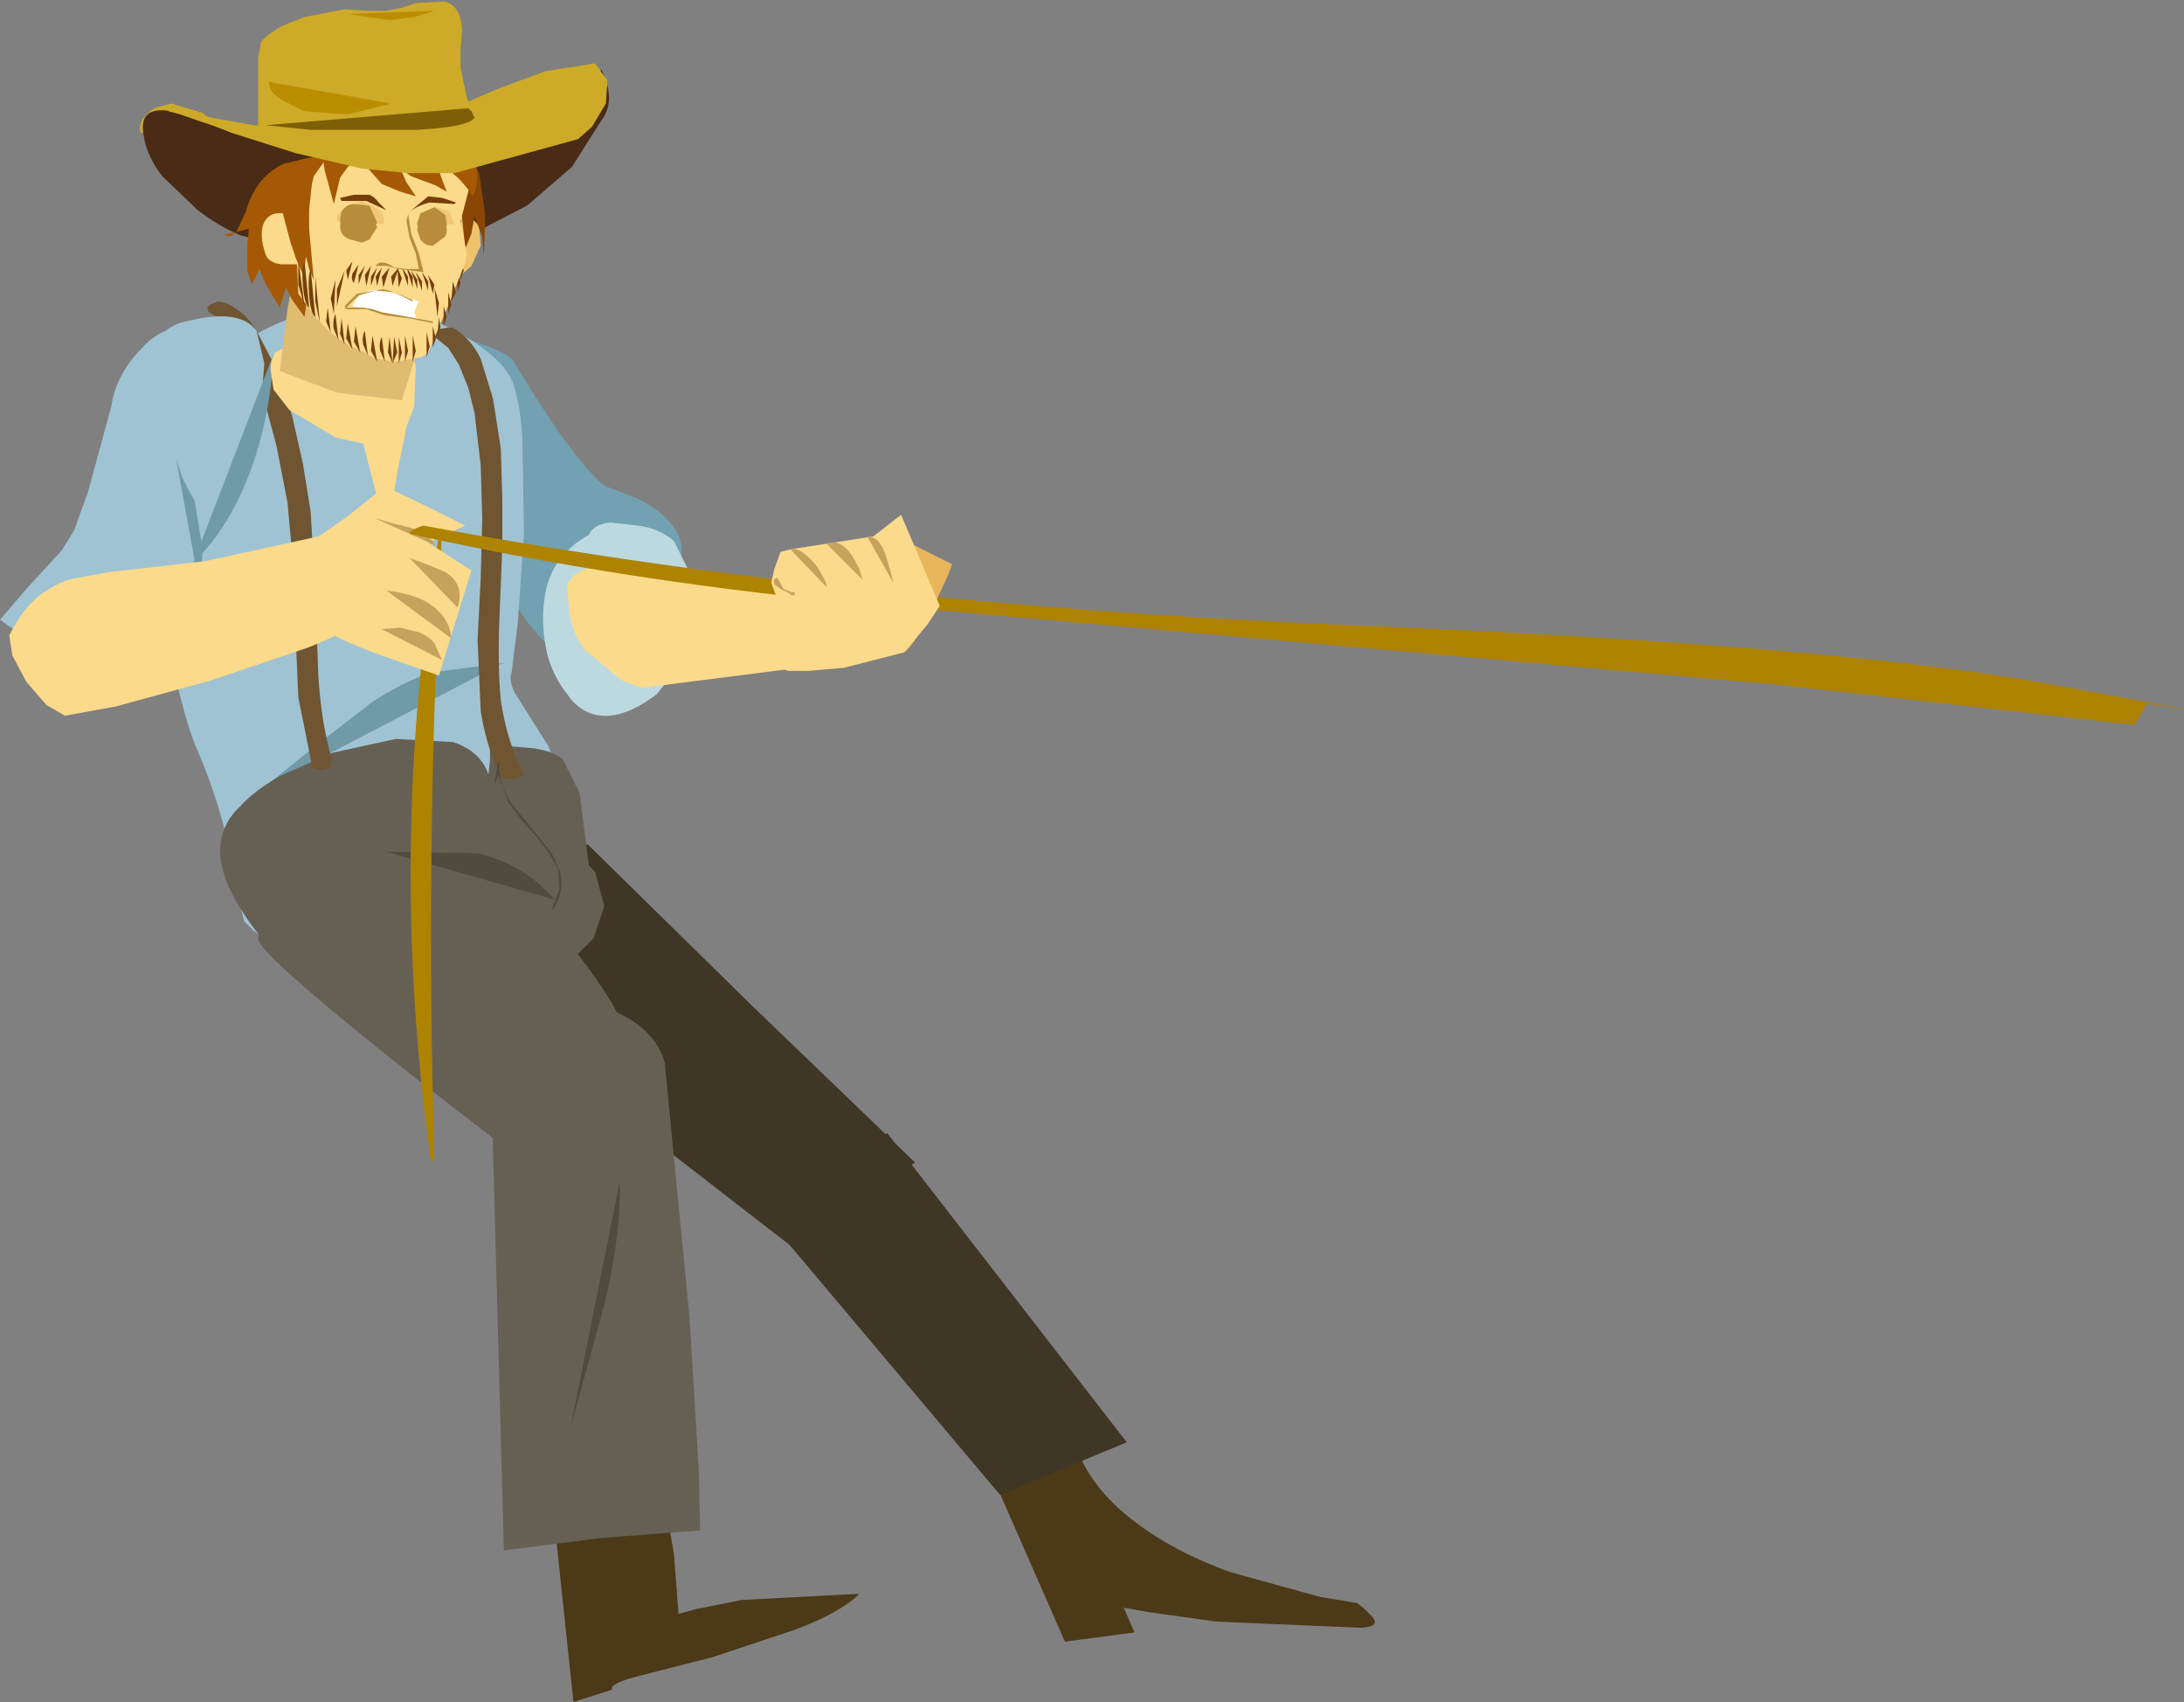 <?xml version="1.0" encoding="UTF-8" standalone="no"?>
<svg xmlns:xlink="http://www.w3.org/1999/xlink" height="55.05px" width="70.65px" xmlns="http://www.w3.org/2000/svg">
  <rect width="100%" height="100%" fill="#808080" stroke="none"/>
  <g transform="matrix(1.0, 0.0, 0.0, 1.0, 0.95, 0.0)">
    <path d="M16.85 47.95 L20.2 46.6 20.85 50.25 21.0 52.2 21.55 52.05 23.05 51.75 26.85 51.55 Q26.25 52.15 24.8 52.7 L22.1 53.6 19.75 54.2 Q18.75 54.45 18.85 54.65 L17.6 55.05 16.85 47.95" fill="#4c3917" fill-rule="evenodd" stroke="none"/>
    <path d="M12.15 10.45 L13.6 10.8 Q15.55 11.35 15.7 11.75 L16.25 12.65 17.1 13.95 Q18.35 15.65 18.7 15.75 L19.35 16.0 Q19.9 16.2 20.3 16.5 21.45 17.4 20.95 18.4 L20.45 19.65 20.0 20.85 19.45 21.75 18.5 21.95 Q17.45 21.8 16.1 20.1 L15.3 18.95 15.0 18.45 11.65 14.85 11.35 10.25 12.15 10.45" fill="#72a1b2" fill-rule="evenodd" stroke="none"/>
    <path d="M11.35 9.65 L12.7 10.2 Q14.85 11.1 15.5 12.1 15.85 12.65 15.95 14.2 L16.0 17.25 15.8 20.15 15.6 21.75 Q15.5 22.0 15.7 22.4 L16.2 23.2 16.8 24.15 17.15 25.15 Q17.3 26.05 16.6 27.15 L15.9 28.0 15.25 28.5 11.35 30.0 8.05 31.15 7.6 30.35 7.25 30.1 6.95 29.8 6.75 29.05 Q6.4 26.5 5.45 24.3 5.15 23.65 4.8 22.2 4.4 20.6 4.15 19.0 L3.9 15.65 Q3.95 14.0 4.4 13.2 5.25 11.75 8.05 10.45 L9.95 9.7 10.75 9.45 11.35 9.65" fill="#9fc3d3" fill-rule="evenodd" stroke="none"/>
    <path d="M13.0 21.75 L15.3 21.45 7.55 25.5 9.35 24.05 11.1 22.7 Q12.1 22.05 13.0 21.75" fill="#719aa8" fill-rule="evenodd" stroke="none"/>
    <path d="M13.95 19.65 L11.65 19.8 Q10.25 19.65 9.7 18.95 L13.95 19.65" fill="#719aa8" fill-rule="evenodd" stroke="none"/>
    <path d="M30.8 46.95 L33.8 46.6 Q34.25 48.1 35.8 49.25 37.05 50.2 38.85 50.85 L41.75 51.65 42.95 51.85 43.15 52.0 43.4 52.25 Q43.75 52.6 43.1 52.65 L38.4 52.45 36.25 52.15 35.4 52.0 35.75 52.8 33.5 53.1 30.8 46.95" fill="#4c3917" fill-rule="evenodd" stroke="none"/>
    <path d="M28.65 37.6 L24.7 40.35 13.85 31.95 18.05 27.3 23.45 32.6 28.65 37.6" fill="#3f3625" fill-rule="evenodd" stroke="none"/>
    <path d="M12.1 26.15 L14.2 26.1 16.0 26.5 Q16.8 26.8 17.4 27.25 L18.3 28.2 18.6 29.3 18.25 30.35 17.35 31.25 Q16.75 31.65 15.95 31.85 L14.25 32.15 12.2 31.95 Q11.2 31.75 10.45 31.3 L9.2 30.3 Q8.7 29.7 8.7 29.0 8.65 28.3 9.1 27.7 9.55 27.1 10.3 26.7 11.1 26.3 12.1 26.15" fill="#666054" fill-rule="evenodd" stroke="none"/>
    <path d="M7.4 30.35 Q7.65 28.35 8.65 27.45 9.45 26.75 10.65 26.75 L12.5 27.15 13.4 27.55 Q15.1 28.1 16.6 29.6 17.8 30.75 18.85 32.45 L20.15 35.0 20.6 36.1 17.5 38.75 12.4 34.8 Q7.35 30.8 7.4 30.35" fill="#666054" fill-rule="evenodd" stroke="none"/>
    <path d="M27.75 36.65 L35.5 46.65 31.4 48.35 24.2 39.8 27.75 36.65" fill="#3f3625" fill-rule="evenodd" stroke="none"/>
    <path d="M20.55 34.35 L21.35 42.55 21.65 47.45 21.7 49.5 18.45 49.75 15.35 50.15 14.95 35.4 18.6 32.55 18.85 32.65 19.4 32.95 Q20.3 33.5 20.55 34.35" fill="#666054" fill-rule="evenodd" stroke="none"/>
    <path d="M14.9 24.1 L15.7 24.15 16.3 24.2 Q16.95 24.3 17.25 24.55 L17.8 25.65 18.1 28.0 18.2 29.05 17.95 29.8 17.3 30.4 Q16.95 30.65 16.2 30.9 L7.85 30.75 Q5.95 28.55 6.2 27.2 6.3 26.55 6.85 26.05 7.25 25.6 8.1 25.1 L9.8 24.35 11.85 23.9 13.7 24.0 Q14.6 24.3 14.85 25.05 L14.9 24.6 14.9 24.1" fill="#666054" fill-rule="evenodd" stroke="none"/>
    <path d="M5.8 10.1 L5.75 9.95 5.85 9.85 6.1 9.75 6.35 9.8 Q6.95 10.05 7.35 10.7 L8.0 11.95 8.5 13.45 8.85 15.0 9.1 16.55 9.25 19.15 9.3 20.55 9.35 21.9 Q9.45 23.45 9.8 24.6 L9.75 24.8 9.55 24.9 9.3 24.9 9.15 24.8 8.7 22.55 8.6 20.25 8.55 19.05 8.5 17.9 8.35 16.25 8.0 14.45 7.55 12.75 7.25 11.9 6.85 11.15 6.4 10.55 Q6.1 10.25 5.8 10.1" fill="#705532" fill-rule="evenodd" stroke="none"/>
    <path d="M13.5 10.6 L13.7 10.6 Q14.25 10.9 14.6 11.6 L15.0 12.9 15.25 14.5 15.3 16.15 15.3 17.65 15.25 18.9 15.2 20.15 Q15.15 21.65 15.25 22.65 15.45 24.0 16.0 25.05 L15.9 25.1 15.7 25.2 15.3 25.2 Q14.8 24.25 14.6 23.0 L14.5 20.7 14.6 18.7 14.65 16.75 14.6 15.05 14.4 13.35 14.2 12.55 13.9 11.8 13.55 11.25 13.05 10.85 Q13.0 10.8 13.1 10.7 L13.25 10.65 13.5 10.6" fill="#705532" fill-rule="evenodd" stroke="none"/>
    <path d="M3.65 11.25 Q3.95 10.9 4.4 10.7 4.75 10.45 5.05 10.4 6.8 9.95 7.35 10.7 L7.6 11.75 7.5 13.05 Q7.35 14.25 6.65 15.85 L5.65 17.75 5.15 19.55 4.85 20.9 4.8 21.0 4.65 21.3 3.3 21.95 Q2.35 22.2 0.65 21.15 L-0.95 20.05 -0.1 19.05 1.05 17.8 1.45 17.15 1.9 15.9 2.65 13.15 Q2.8 12.1 3.65 11.25" fill="#9fc3d3" fill-rule="evenodd" stroke="none"/>
    <path d="M7.2 15.1 Q6.5 17.05 5.3 18.2 L7.9 11.45 Q7.8 13.4 7.2 15.1" fill="#719aa8" fill-rule="evenodd" stroke="none"/>
    <path d="M5.35 16.2 L5.6 17.75 5.55 19.25 4.75 14.85 4.95 15.45 5.15 15.85 5.35 16.2" fill="#719aa8" fill-rule="evenodd" stroke="none"/>
    <path d="M11.2 18.7 L11.0 19.4 10.65 20.05 Q10.4 20.4 9.0 20.95 L5.9 22.0 2.8 22.85 1.15 23.15 0.55 22.8 -0.1 22.05 -0.55 21.2 -0.65 20.55 Q-0.1 19.45 0.65 19.05 1.0 18.8 1.5 18.7 L2.6 18.5 3.95 18.35 5.7 18.15 10.5 17.1 Q11.2 17.95 11.2 18.7" fill="#fbda8b" fill-rule="evenodd" stroke="none"/>
    <path d="M17.2 18.05 Q17.55 17.6 18.1 17.3 18.25 16.95 18.8 16.9 L19.7 17.0 Q20.4 17.1 20.85 17.5 L21.4 18.6 21.45 19.5 21.25 20.6 20.9 21.7 20.3 22.45 Q19.45 23.1 18.75 23.15 17.9 23.2 17.4 22.45 16.95 21.9 16.75 21.15 16.55 20.25 16.65 19.45 16.75 18.6 17.2 18.05" fill="#bdd9e0" fill-rule="evenodd" stroke="none"/>
    <path d="M17.45 19.6 L17.4 19.05 17.4 18.9 Q17.8 18.05 20.0 18.3 L22.15 18.75 25.9 18.7 26.85 21.35 19.8 22.25 19.15 22.0 17.95 21.0 Q17.5 20.4 17.45 19.6" fill="#fbda8b" fill-rule="evenodd" stroke="none"/>
    <path d="M14.5 27.6 Q16.0 27.95 17.0 29.1 L11.55 27.55 14.5 27.6" fill="#514a3f" fill-rule="evenodd" stroke="none"/>
    <path d="M18.05 44.2 L17.5 46.2 19.1 38.2 Q19.15 39.9 18.6 42.2 L18.05 44.2" fill="#514a3f" fill-rule="evenodd" stroke="none"/>
    <path d="M11.5 10.85 Q12.35 11.05 12.5 11.85 L12.45 13.15 12.2 13.8 11.9 15.3 11.6 17.15 11.2 15.9 10.8 14.35 9.9 14.15 8.4 13.25 7.9 12.6 7.8 11.95 Q7.8 11.65 7.95 11.4 L8.4 11.15 11.5 10.85" fill="#fbda8b" fill-rule="evenodd" stroke="none"/>
    <path d="M12.6 10.55 L12.6 10.85 12.5 11.5 12.05 12.95 9.95 12.7 8.75 12.25 8.1 12.0 8.35 10.0 8.75 7.95 12.6 10.55" fill="#e0bc73" fill-rule="evenodd" stroke="none"/>
    <path d="M15.15 24.7 L15.15 24.65 15.2 24.65 Q15.15 25.3 15.6 26.0 L16.05 26.55 16.5 27.1 16.9 27.6 17.15 28.15 Q17.35 28.8 16.95 29.4 L16.9 29.4 17.15 28.75 17.1 28.1 16.75 27.5 16.35 27.0 15.9 26.5 15.5 25.95 15.15 25.05 15.1 25.3 15.05 25.3 15.15 24.7" fill="#514a3f" fill-rule="evenodd" stroke="none"/>
    <path d="M8.05 10.45 L8.1 10.45 8.05 10.45" fill="#a08a2d" fill-rule="evenodd" stroke="none"/>
    <path d="M13.1 37.45 L13.0 37.6 Q11.55 27.45 13.25 17.3 L13.35 17.2 Q12.8 27.15 13.1 37.45" fill="#ae8300" fill-rule="evenodd" stroke="none"/>
    <path d="M12.9 16.4 L14.1 17.0 12.9 17.55 14.3 18.45 13.25 21.85 11.25 21.15 Q9.25 20.4 9.3 20.05 L9.0 17.6 10.3 16.7 Q11.45 15.75 11.55 15.75 L12.9 16.4" fill="#fbda8b" fill-rule="evenodd" stroke="none"/>
    <path d="M13.45 18.5 Q14.1 18.9 13.85 19.65 L12.3 18.05 12.85 18.25 13.45 18.5" fill="#c6a25c" fill-rule="evenodd" stroke="none"/>
    <path d="M13.65 20.65 L11.55 19.1 Q12.4 19.2 12.9 19.5 13.6 19.95 13.65 20.65" fill="#c6a25c" fill-rule="evenodd" stroke="none"/>
    <path d="M12.6 20.45 Q12.95 20.6 13.1 20.8 L13.35 21.35 11.4 20.35 12.0 20.3 12.6 20.45" fill="#c6a25c" fill-rule="evenodd" stroke="none"/>
    <path d="M12.25 17.05 Q12.95 17.25 13.15 17.65 L11.15 16.75 11.65 16.9 12.25 17.05" fill="#c6a25c" fill-rule="evenodd" stroke="none"/>
    <path d="M68.5 22.75 L68.1 23.45 56.6 22.15 29.0 19.7 Q20.45 19.05 12.45 17.3 12.1 17.25 12.6 17.05 L12.75 17.0 Q26.15 19.5 42.25 20.2 58.3 20.85 65.2 22.1 72.05 23.35 68.5 22.75" fill="#ae8300" fill-rule="evenodd" stroke="none"/>
    <path d="M29.85 18.25 L29.7 18.65 29.3 19.5 Q28.7 20.8 28.3 21.1 L28.45 17.55 29.85 18.25" fill="#e8b55b" fill-rule="evenodd" stroke="none"/>
    <path d="M29.45 19.6 L29.05 20.2 28.3 21.1 26.35 21.6 25.2 21.7 24.55 21.7 Q23.45 21.35 23.8 20.55 L24.15 20.0 24.35 19.8 24.0 18.85 24.1 18.4 24.3 17.85 24.7 17.75 25.05 17.7 27.3 17.35 28.2 16.65 29.45 19.6" fill="#fbda8b" fill-rule="evenodd" stroke="none"/>
    <path d="M25.8 19.0 L24.6 17.75 Q25.0 17.7 25.5 18.35 L25.75 18.8 25.8 19.0" fill="#c6a25c" fill-rule="evenodd" stroke="none"/>
    <path d="M26.95 18.75 L25.8 17.6 Q26.2 17.4 26.6 17.95 L26.85 18.4 26.95 18.75" fill="#c6a25c" fill-rule="evenodd" stroke="none"/>
    <path d="M27.95 18.85 L27.1 17.35 Q27.5 17.35 27.7 17.95 L27.85 18.45 27.95 18.85" fill="#c6a25c" fill-rule="evenodd" stroke="none"/>
    <path d="M24.2 18.65 L24.2 18.7 24.4 19.05 24.65 19.15 24.7 19.15 24.75 19.15 24.75 19.2 24.75 19.25 24.7 19.25 24.65 19.25 24.6 19.2 24.3 19.05 24.1 18.9 Q24.05 18.75 24.15 18.7 L24.2 18.7 24.2 18.65" fill="#c6a25c" fill-rule="evenodd" stroke="none"/>
    <path d="M6.4 4.3 L3.6 4.3 Q3.5 3.95 3.85 3.65 4.0 3.5 4.2 3.45 L4.6 3.35 5.6 3.65 6.4 4.3" fill="#cdaa28" fill-rule="evenodd" stroke="none"/>
    <path d="M18.5 2.25 Q19.0 3.25 18.5 3.9 L17.55 5.4 16.1 6.65 14.65 7.4 12.65 7.75 10.6 7.95 9.95 7.9 9.4 7.65 8.95 7.35 8.35 7.05 8.05 7.95 6.8 7.6 Q6.1 7.3 5.45 6.8 L4.3 5.7 Q3.8 5.05 3.7 4.4 3.5 3.4 4.6 3.6 L5.45 3.9 6.2 4.15 7.7 4.65 9.2 5.05 10.45 5.35 11.65 5.5 14.45 5.4 16.15 4.85 18.0 2.85 18.5 2.25" fill="#492b16" fill-rule="evenodd" stroke="none"/>
    <path d="M14.55 7.3 L14.6 7.95 14.3 8.6 13.75 9.1 14.0 6.75 14.55 7.3" fill="#efc36c" fill-rule="evenodd" stroke="none"/>
    <path d="M13.25 3.75 L13.55 4.15 13.95 4.6 14.55 5.6 14.75 6.95 14.7 8.3 14.65 7.65 14.4 7.0 14.3 7.55 14.1 8.05 14.0 7.05 13.8 6.1 13.55 5.1 13.1 4.1 13.05 4.2 13.05 4.15 13.1 4.1 13.25 3.75" fill="#894604" fill-rule="evenodd" stroke="none"/>
    <path d="M9.2 5.05 L9.65 5.0 8.9 10.25 8.5 9.7 8.35 9.4 8.3 9.3 8.1 9.95 7.65 9.2 7.5 8.85 7.45 8.7 7.2 9.2 7.05 8.75 7.05 7.9 7.1 7.4 6.7 7.5 7.0 6.85 Q7.35 5.6 8.45 5.2 L9.2 5.05 M6.7 7.5 L6.5 7.65 6.25 7.6 6.7 7.5" fill="#a55905" fill-rule="evenodd" stroke="none"/>
    <path d="M13.95 9.15 L13.85 9.45 13.85 8.75 13.95 9.15" fill="#753f0a" fill-rule="evenodd" stroke="none"/>
    <path d="M13.95 8.4 L14.05 8.75 13.95 9.05 13.95 8.4" fill="#753f0a" fill-rule="evenodd" stroke="none"/>
    <path d="M14.1 5.05 L14.3 5.8 13.95 7.15 14.15 8.2 14.1 8.5 13.5 10.0 12.9 11.4 12.7 11.55 11.85 11.7 11.2 11.6 10.65 11.3 Q9.95 11.05 9.25 10.25 L8.85 9.7 8.7 9.5 8.6 7.25 8.6 6.75 Q8.7 6.15 8.95 5.7 9.3 5.0 9.95 4.65 10.75 4.2 11.9 4.25 L14.3 4.7 14.25 4.95 14.1 5.05" fill="#fbda8b" fill-rule="evenodd" stroke="none"/>
    <path d="M11.7 9.45 Q10.75 9.2 10.45 9.9 L12.55 10.35 12.45 10.1 12.6 9.75 11.7 9.45" fill="#ffffff" fill-rule="evenodd" stroke="none"/>
    <path d="M7.65 8.25 Q7.45 7.7 7.55 7.3 7.7 6.85 8.2 6.9 L8.45 7.85 8.7 8.55 8.15 8.55 Q7.75 8.5 7.65 8.25" fill="#fbda8b" fill-rule="evenodd" stroke="none"/>
    <path d="M9.2 5.7 L8.95 6.75 8.95 5.3 Q9.15 4.65 9.7 4.1 L9.8 4.85 9.2 5.7" fill="#a55905" fill-rule="evenodd" stroke="none"/>
    <path d="M9.15 4.95 L9.75 4.9 10.35 4.95 9.05 5.1 7.8 5.4 7.45 5.3 8.3 5.1 9.15 4.95" fill="#492b16" fill-rule="evenodd" stroke="none"/>
    <path d="M10.7 2.9 L12.25 3.1 Q13.0 3.3 13.4 3.65 L13.9 4.15 14.3 4.85 Q14.65 5.7 14.35 6.35 13.75 5.45 13.2 5.4 L13.35 5.8 13.5 6.2 13.15 6.0 12.75 5.85 12.35 5.7 12.0 5.45 12.2 5.9 12.5 6.35 12.0 6.2 11.4 5.95 10.65 5.1 10.3 5.4 10.05 5.75 9.85 6.6 9.55 5.5 Q9.4 4.6 9.7 4.6 L8.55 4.15 Q8.7 3.5 9.3 3.2 9.9 2.9 10.7 2.9" fill="#a55905" fill-rule="evenodd" stroke="none"/>
    <path d="M15.1 2.9 L15.75 2.65 16.7 2.3 18.3 2.05 18.7 2.6 18.65 3.35 18.2 4.1 17.75 4.5 13.75 5.6 12.25 5.6 10.75 5.45 8.6 4.95 6.55 4.3 6.05 4.1 5.5 3.85 4.5 3.6 4.5 3.55 7.25 4.05 9.6 4.2 11.25 4.15 12.45 3.95 13.6 3.55 Q14.5 3.15 15.1 2.9" fill="#cdaa28" fill-rule="evenodd" stroke="none"/>
    <path d="M7.4 1.85 L7.5 1.35 Q7.65 1.15 8.15 0.85 L8.9 0.55 10.2 0.3 10.9 0.35 11.55 0.35 12.05 0.25 12.5 0.1 13.45 0.05 Q13.95 0.2 14.0 0.95 L13.95 1.6 13.95 2.2 14.15 3.15 14.5 3.95 11.2 4.3 Q7.85 4.6 7.4 4.3 L7.4 3.3 7.4 2.4 7.4 1.85" fill="#cdaa28" fill-rule="evenodd" stroke="none"/>
    <path d="M8.2 3.25 Q7.75 3.0 7.75 2.65 L11.7 3.35 10.3 3.7 8.9 3.6 8.2 3.25" fill="#ba8e00" fill-rule="evenodd" stroke="none"/>
    <path d="M12.45 0.55 L11.65 0.65 10.3 0.45 13.1 0.35 12.45 0.55" fill="#ba8e00" fill-rule="evenodd" stroke="none"/>
    <path d="M14.2 3.5 L14.3 3.6 14.4 3.8 Q14.25 4.1 12.55 4.2 L9.1 4.2 7.65 4.05 14.2 3.5" fill="#7f5f05" fill-rule="evenodd" stroke="none"/>
    <path d="M11.25 6.75 Q11.55 6.95 11.45 7.25 L9.95 7.15 Q9.95 6.85 10.25 6.7 L10.75 6.5 11.25 6.75" fill="#efc775" fill-rule="evenodd" stroke="none"/>
    <path d="M10.4 7.6 Q10.05 7.45 10.05 7.1 L10.1 6.85 Q10.25 6.6 10.5 6.6 L11.0 6.65 11.25 7.2 11.0 7.55 10.75 7.65 10.4 7.6" fill="#b78d3b" fill-rule="evenodd" stroke="none"/>
    <path d="M11.25 7.35 L11.0 7.75 10.75 7.85 10.4 7.75 Q10.05 7.65 10.05 7.3 L10.1 7.05 10.5 6.75 11.0 6.8 11.25 7.35" fill="#b78d3b" fill-rule="evenodd" stroke="none"/>
    <path d="M12.55 7.4 L12.65 7.1 13.1 6.9 13.45 7.15 13.5 7.4 13.5 7.5 13.45 7.65 13.05 7.95 Q12.8 7.95 12.65 7.75 L12.55 7.45 12.55 7.4" fill="#b78d3b" fill-rule="evenodd" stroke="none"/>
    <path d="M13.6 6.85 L13.75 7.25 12.5 7.3 12.7 6.9 13.15 6.7 13.6 6.85" fill="#efc775" fill-rule="evenodd" stroke="none"/>
    <path d="M12.55 7.2 L12.65 6.9 13.1 6.7 13.45 6.95 13.5 7.2 13.5 7.3 13.45 7.45 13.05 7.75 Q12.8 7.75 12.65 7.55 L12.55 7.25 12.55 7.2" fill="#b78d3b" fill-rule="evenodd" stroke="none"/>
    <path d="M11.4 8.95 L11.65 8.65 11.45 9.3 11.4 8.95" fill="#753f0a" fill-rule="evenodd" stroke="none"/>
    <path d="M11.7 8.95 L11.95 8.65 11.75 9.25 11.7 8.95" fill="#753f0a" fill-rule="evenodd" stroke="none"/>
    <path d="M12.4 8.95 L12.4 9.3 12.2 8.65 12.4 8.95" fill="#753f0a" fill-rule="evenodd" stroke="none"/>
    <path d="M12.25 8.95 L12.25 9.25 12.05 8.65 12.25 8.95" fill="#753f0a" fill-rule="evenodd" stroke="none"/>
    <path d="M12.05 9.0 L11.95 9.3 11.9 8.65 12.05 9.0" fill="#753f0a" fill-rule="evenodd" stroke="none"/>
    <path d="M12.55 9.05 L12.55 9.35 12.35 8.75 12.55 9.05" fill="#753f0a" fill-rule="evenodd" stroke="none"/>
    <path d="M12.7 9.1 L12.7 9.4 12.5 8.8 12.7 9.1" fill="#753f0a" fill-rule="evenodd" stroke="none"/>
    <path d="M12.35 7.55 L12.6 8.2 12.75 8.8 12.35 8.75 11.95 8.7 11.55 8.6 11.2 8.6 12.25 6.8 12.5 6.35 12.25 6.8 12.25 6.9 12.35 7.55" fill="#b78d3b" fill-rule="evenodd" stroke="none"/>
    <path d="M12.2 7.15 L12.3 7.7 12.5 8.2 12.6 8.7 12.2 8.7 11.8 8.65 11.65 8.55 11.5 8.5 Q11.3 8.45 11.2 8.6 L12.35 6.5 12.2 7.15" fill="#fbda8b" fill-rule="evenodd" stroke="none"/>
    <path d="M11.3 6.55 L11.55 6.8 10.9 6.5 10.1 6.5 10.05 6.4 10.5 6.3 11.0 6.3 Q11.15 6.35 11.3 6.55" fill="#753f0a" fill-rule="evenodd" stroke="none"/>
    <path d="M13.75 6.6 L12.95 6.55 Q12.55 6.65 12.3 6.85 L12.6 6.6 12.9 6.35 13.35 6.4 13.8 6.55 13.75 6.6" fill="#753f0a" fill-rule="evenodd" stroke="none"/>
    <path d="M12.4 9.75 L12.4 9.7 11.8 9.45 11.45 9.35 11.2 9.4 10.6 9.5 10.2 9.9 10.25 10.0 10.25 9.95 10.65 9.55 11.2 9.4 11.8 9.45 12.4 9.75" fill="#b78d3b" fill-rule="evenodd" stroke="none"/>
    <path d="M8.45 6.0 L8.4 6.0 8.8 5.65 Q9.15 5.5 9.15 5.8 L9.1 6.3 9.05 6.8 9.05 7.4 9.1 7.95 9.15 8.5 9.2 9.05 9.05 8.7 8.95 8.3 8.9 8.65 8.9 9.0 8.6 8.3 8.45 7.6 8.35 6.65 8.35 6.3 8.45 6.0" fill="#a55905" fill-rule="evenodd" stroke="none"/>
    <path d="M10.45 11.3 L10.25 10.95 10.3 10.45 10.45 11.3" fill="#753f0a" fill-rule="evenodd" stroke="none"/>
    <path d="M10.7 11.4 L10.5 11.05 10.55 10.55 10.7 11.4" fill="#753f0a" fill-rule="evenodd" stroke="none"/>
    <path d="M10.85 10.7 L10.95 11.5 10.8 11.15 Q10.75 10.9 10.85 10.7" fill="#753f0a" fill-rule="evenodd" stroke="none"/>
    <path d="M11.2 8.95 L11.4 8.65 11.25 9.25 11.2 8.95" fill="#753f0a" fill-rule="evenodd" stroke="none"/>
    <path d="M12.9 9.1 L12.9 9.4 12.7 8.8 12.9 9.1" fill="#753f0a" fill-rule="evenodd" stroke="none"/>
    <path d="M13.05 9.5 L12.9 8.9 13.1 9.2 13.05 9.5" fill="#753f0a" fill-rule="evenodd" stroke="none"/>
    <path d="M13.1 9.3 L13.25 9.8 13.2 10.25 13.1 9.3" fill="#753f0a" fill-rule="evenodd" stroke="none"/>
    <path d="M11.05 8.95 L11.25 8.65 11.05 9.25 11.05 8.95" fill="#753f0a" fill-rule="evenodd" stroke="none"/>
    <path d="M10.85 8.9 L11.05 8.6 10.9 9.25 10.85 8.9" fill="#753f0a" fill-rule="evenodd" stroke="none"/>
    <path d="M10.65 8.9 L10.85 8.6 10.65 9.2 10.65 8.9" fill="#753f0a" fill-rule="evenodd" stroke="none"/>
    <path d="M10.45 8.85 L10.65 8.55 10.5 9.15 Q10.4 9.05 10.45 8.85" fill="#753f0a" fill-rule="evenodd" stroke="none"/>
    <path d="M10.45 8.45 L10.3 9.05 10.25 8.75 10.45 8.45" fill="#753f0a" fill-rule="evenodd" stroke="none"/>
    <path d="M9.95 9.9 L9.95 9.35 10.2 8.75 9.95 9.9" fill="#753f0a" fill-rule="evenodd" stroke="none"/>
    <path d="M9.85 10.15 L9.75 9.65 9.9 9.05 9.85 10.15" fill="#753f0a" fill-rule="evenodd" stroke="none"/>
    <path d="M11.1 10.85 L11.25 11.7 11.05 11.35 11.1 10.85" fill="#753f0a" fill-rule="evenodd" stroke="none"/>
    <path d="M11.4 10.9 L11.5 11.7 11.35 11.35 Q11.3 11.1 11.4 10.9" fill="#753f0a" fill-rule="evenodd" stroke="none"/>
    <path d="M11.65 10.9 L11.75 11.75 11.6 11.4 11.65 10.9" fill="#753f0a" fill-rule="evenodd" stroke="none"/>
    <path d="M11.8 10.9 L11.9 11.4 11.75 11.75 11.8 10.9" fill="#753f0a" fill-rule="evenodd" stroke="none"/>
    <path d="M11.95 10.9 L12.05 11.4 11.95 11.75 11.95 10.9" fill="#753f0a" fill-rule="evenodd" stroke="none"/>
    <path d="M12.15 10.85 L12.25 11.35 12.15 11.7 12.15 10.85" fill="#753f0a" fill-rule="evenodd" stroke="none"/>
    <path d="M12.4 10.85 L12.5 11.35 12.4 11.7 12.4 10.85" fill="#753f0a" fill-rule="evenodd" stroke="none"/>
    <path d="M12.85 10.75 L12.95 11.2 12.85 11.55 12.85 10.75" fill="#753f0a" fill-rule="evenodd" stroke="none"/>
    <path d="M13.05 11.25 L13.05 10.55 13.15 10.95 13.05 11.25" fill="#753f0a" fill-rule="evenodd" stroke="none"/>
    <path d="M13.2 10.9 L13.25 10.25 13.3 10.6 13.2 10.9" fill="#753f0a" fill-rule="evenodd" stroke="none"/>
    <path d="M13.4 9.9 L13.5 10.25 13.4 10.55 13.4 9.9" fill="#753f0a" fill-rule="evenodd" stroke="none"/>
    <path d="M13.55 9.45 L13.65 9.85 13.55 10.15 13.55 9.45" fill="#753f0a" fill-rule="evenodd" stroke="none"/>
    <path d="M13.65 9.75 L13.7 9.1 13.8 9.45 13.65 9.75" fill="#753f0a" fill-rule="evenodd" stroke="none"/>
    <path d="M10.05 10.8 L10.1 10.3 10.2 11.15 10.05 10.8" fill="#753f0a" fill-rule="evenodd" stroke="none"/>
    <path d="M10.0 11.0 L9.85 10.65 Q9.8 10.4 9.9 10.15 L10.0 11.0" fill="#753f0a" fill-rule="evenodd" stroke="none"/>
    <path d="M9.6 10.4 L9.65 9.95 9.75 10.75 9.6 10.4" fill="#753f0a" fill-rule="evenodd" stroke="none"/>
    <path d="M9.4 10.45 L9.25 9.75 9.25 8.95 9.4 10.45" fill="#753f0a" fill-rule="evenodd" stroke="none"/>
    <path d="M9.25 10.25 Q9.1 10.15 9.05 9.55 9.0 8.95 9.1 8.7 L9.25 10.25" fill="#753f0a" fill-rule="evenodd" stroke="none"/>
    <path d="M9.05 9.95 Q8.9 9.85 8.85 9.25 8.8 8.7 8.9 8.45 L9.05 9.95" fill="#753f0a" fill-rule="evenodd" stroke="none"/>
    <path d="M8.9 9.9 L8.7 9.2 8.7 8.4 8.9 9.9" fill="#753f0a" fill-rule="evenodd" stroke="none"/>
    <path d="M13.05 10.45 L13.05 10.4 12.25 10.25 11.4 10.1 11.1 10.0 10.8 9.95 10.25 9.95 10.2 9.95 10.25 10.0 10.9 10.0 11.2 10.1 11.5 10.2 12.3 10.3 13.05 10.45" fill="#b78d3b" fill-rule="evenodd" stroke="none"/>
  </g>
</svg>
